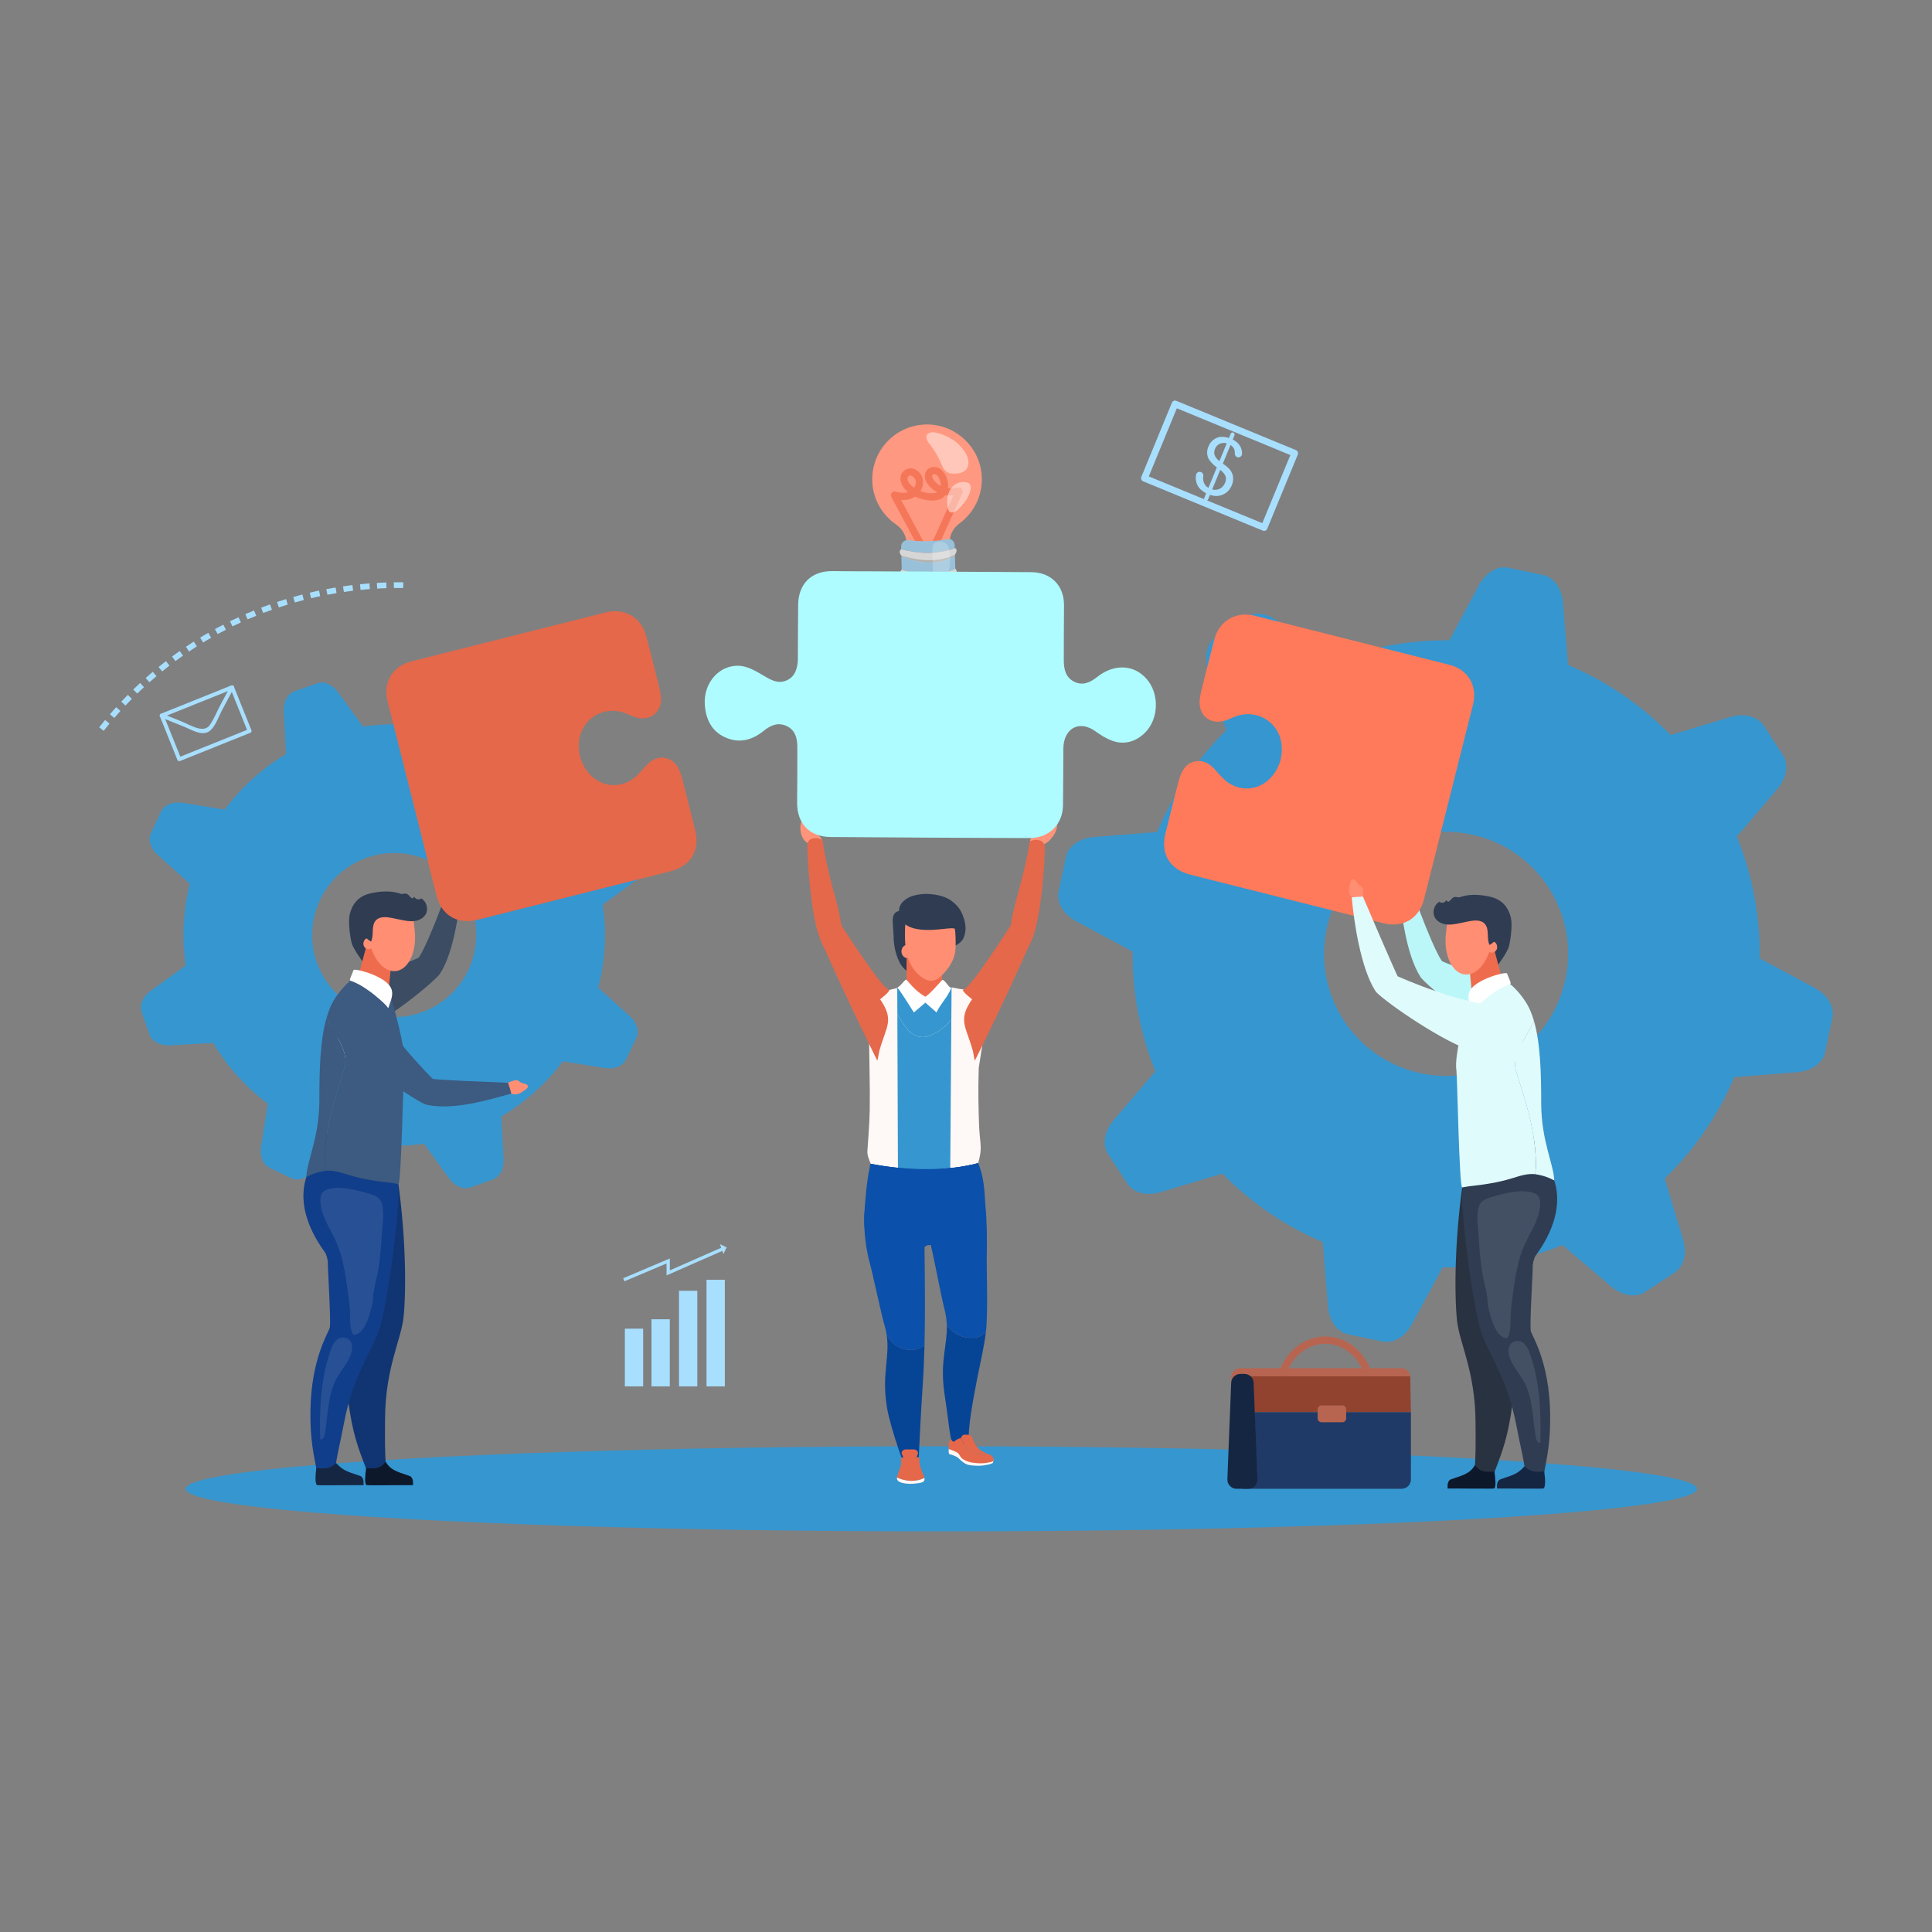 <svg id="SvgjsSvg1001" width="360" height="360" xmlns="http://www.w3.org/2000/svg" version="1.1" xmlns:xlink="http://www.w3.org/1999/xlink" xmlns:svgjs="http://svgjs.com/svgjs"><rect width="100%" height="100%" fill="#808080" stroke="none"/><defs id="SvgjsDefs1002"></defs><g id="SvgjsG1008"><svg xmlns="http://www.w3.org/2000/svg" xmlns:xlink="http://www.w3.org/1999/xlink" width="360" height="360" enable-background="new 0 0 5922 5000" viewBox="0 0 5922 5000"><defs><path id="a" d="M3034.84,2587.256c-21.576-9.304-73.252-13.879-93.261-17.048c-0.038,0.051-0.074,0.111-0.112,0.162
					c-8.283-1.855-16.634-3.537-24.658-4.84l-21.41,70.55c-18.063,59.521-101.911,60.689-121.626,1.695l-23.485-70.275
					l-34.243,8.267l-52.609,12.701c-0.255-0.104-0.512-0.181-0.768-0.271c0.768,0.271,0.672,129.597,2.635,230.32
					c0.961,47.141,1.096,88.158,0.623,122.775c-0.506,37.096-5.538,103.537-7.161,125.625c-0.926,12.602,5.217,27.61,10.462,39.516
					c107.942,20.74,223.19,26.182,328.987-2.127c2.465-7.924,4.811-17.303,6.561-28.741c4.103-26.824-2.272-44.76-3.735-89.2
					c-1.413-42.929-3.407-99.789-1.002-173.718C3000.036,2812.647,3020.059,2684.646,3034.84,2587.256z" fill="#fef8f6" class="color000 svgShape"></path></defs><ellipse cx="2885.247" cy="4102.649" fill="#3696cf" rx="2316.585" ry="130.485" class="color36a6cf svgShape"></ellipse><path fill="#ff9880" d="M2673.659,1012.241c-2.344-94.968,74.605-173.467,170.497-172.092
						c87.04,1.248,159.549,70.308,165.039,157.184c3.791,59.983-24.129,114.054-68.883,146.63
						c-19.22,13.989-30.365,36.5-29.778,60.265l0.226,9.136c0.528,21.417-16.562,39.371-37.978,39.899l-53.534,1.321
						c-21.416,0.529-39.371-16.561-39.899-37.978l-0.282-11.421c-0.582-23.602-12.847-45.139-32.324-58.481
						C2703.76,1117.257,2675.043,1068.309,2673.659,1012.241z" class="colorffd880 svgShape"></path><path fill="#f57759" d="M2732.101,1062.524c34.41,64.088,68.821,128.176,103.232,192.263
						c1.82,3.391,6.004,5.361,9.734,5.27c1.082-0.027,2.163-0.054,3.244-0.08c3.674-0.091,7.887-2.257,9.464-5.743
						c30.788-68.08,61.576-136.16,92.364-204.241c4.578-10.122-6.201-18.851-13.981-16.078c-1.562-0.341-3.272-0.37-5.129,0.063
						c-8.219,1.921-16.606,2.356-24.804,1.313c2.258-20.39-7.352-48.095-24.153-59.331c-15.388-10.29-37.929-7.054-45.127,11.411
						c-8.945,22.944,11.137,44.559,28.872,56.201c2.347,1.542,4.76,2.934,7.211,4.221c-8.279,3.71-19.525,3.473-28.073,2.41
						c-7.922-0.983-15.843-2.915-23.401-5.747c13.899-22.425,9.633-52.758-14.779-65.817c-19.302-10.325-43.146,0.032-46.393,22.324
						c-2.637,18.106,8.984,35.023,22.51,46.541c-10.26,3.168-21.928,2.428-32.416-0.15c-0.98-0.242-1.906-0.332-2.798-0.34
						C2739.578,1041.438,2726.262,1051.65,2732.101,1062.524z M2801.664,1034.042c-9.864-7.156-24.418-21.226-18.555-32.8
						c6.118-12.073,20.781,1.669,23.28,9.411C2808.986,1018.7,2806.42,1027.288,2801.664,1034.042z M2884.197,1028.499
						c-0.6-0.301-1.218-0.552-1.81-0.873c-7.319-3.96-15.034-9.684-19.947-16.565c-3.95-5.533-9.744-18.642,1.321-18.728
						C2876.868,992.232,2883.666,1015.801,2884.197,1028.499z M2762.117,1071.497c15.214,0.891,30.528-2.087,42.936-10.188
						c29.52,13.423,74.552,20.055,93.189-4.898c7.92,1.43,16.026,1.814,24.125,1.185c-25.559,56.517-51.118,113.034-76.677,169.552
						C2817.833,1175.263,2789.975,1123.38,2762.117,1071.497z" class="colorf5c859 svgShape"></path><path fill="#d6d6d6" d="M2762.932,1242.334c-11.308-13.741-0.499-20.217-0.499-20.217
							c53.511,15.456,111.119,16.438,164.163-3.208c0,0,12.218,2.357,0.512,20.759
							C2896.188,1288.271,2798.995,1286.162,2762.932,1242.334z" class="colord6d6d6 svgShape"></path><path fill="#b2b2b2" d="M2762.976,1244.119l-0.044-1.785c54.413,16.147,111.923,21.579,164.176-2.666l0.056,2.264
							C2880.032,1274.265,2813.688,1267.123,2762.976,1244.119z" class="colorb2b2b2 svgShape"></path><path fill="#98c1d9" d="M2927.163,1241.932l0.979,39.651c0.004,0.167-0.003,0.332,0,0.498
							c-50.085,25.141-110.406,21.949-164.164,2.631l-1.002-40.593C2813.688,1267.123,2880.032,1274.265,2927.163,1241.932z" class="colorc4c4c4 svgShape"></path><path fill="#d6d6d6" d="M2767.762,1307.136c-14.645-12.561-3.784-22.424-3.784-22.424
							c53.758,19.318,114.079,22.51,164.164-2.631c4.398,2.925,8.776,15.856-4.646,27.05
							C2876.128,1331.932,2814.982,1329.654,2767.762,1307.136z" class="colord6d6d6 svgShape"></path><path fill="#b2b2b2" d="M2767.833,1307.324c-0.021-0.064-0.05-0.125-0.071-0.188
							c47.221,22.519,108.366,24.796,155.734,1.995c-0.951,2.539-2.081,4.987-3.297,7.386
							C2873.021,1342.953,2809.512,1339.467,2767.833,1307.324z" class="colorb2b2b2 svgShape"></path><path fill="#98c1d9" d="M2920.199 1316.517c-11.819 23.335-35.695 39.622-63.679 40.313l-17.274.427c-32.974.813-61.396-20.237-71.413-49.932C2809.512 1339.467 2873.021 1342.953 2920.199 1316.517zM2762.433 1222.117l-.181-7.32c-.271-10.975 8.405-20.09 19.38-20.36 0 0 61.429 9.632 124.401-3.07 10.76-2.171 20.09 8.405 20.36 19.38l.202 8.163C2873.552 1238.555 2815.943 1237.573 2762.433 1222.117z" class="colorc4c4c4 svgShape"></path><path fill="#ffffff" d="M2911.321,1272.465c-1.721,18.229-7.137,36.339-17.433,51.479
							c-5.775,8.491-14.799,16.633-24.953,15.101c-1.839-0.277-3.676-0.901-5.077-2.124c-2.944-2.57-3.243-6.963-3.327-10.87
							c-0.77-35.89-2.28-71.852-2.312-107.748c-0.021-25.332,41.325-25.325,48.832-3.128
							C2912.91,1232.496,2913.021,1254.457,2911.321,1272.465z" opacity=".2" class="colorfff svgShape"></path><path fill="#ffffff" d="M2918.862 886.035c16.905 9.914 33.233 27.773 42.621 44.977 8.036 14.727 10.744 34.552-.195 47.272-9.189 10.687-24.825 12.884-38.913 12.436-5.418-.172-10.945-.654-15.912-2.828-12.582-5.505-18.179-19.853-23.651-32.449-8.146-18.75-18.653-36.474-31.194-52.618-3.992-5.141-8.263-10.246-10.522-16.35-6.381-17.237 8.42-24.933 24.821-21.81C2888.325 868.931 2901.759 876.005 2918.862 886.035zM2940.684 1096.853c-5.765 5.854-12.323 11.76-20.459 12.914-2.682.381-5.531.188-7.911-1.108-4.461-2.43-6.136-7.916-7.1-12.904-3.794-19.652-2.495-41.231 8.596-57.894 6.901-10.369 18.155-18.132 30.402-20.577 8.456-1.688 24.286-1.555 29.227 7.076 6.072 10.607-2.021 29.25-7.005 38.848C2959.898 1075.794 2950.586 1086.795 2940.684 1096.853z" opacity=".46" class="colorfff svgShape"></path><path fill="#3696cf" d="M3396.735 3076.818c-18.966-28.773-12.03-70.223 17.106-104.51l127.692-149.685c-48.169-118.692-70.946-243.37-69.896-366.923l-172.658-92.686c-39.777-21.435-61.146-57.447-54.107-90.981l22.088-105.521c7.018-33.894 41.236-58.219 86.214-61.75l193.691-15.475c48.347-115.159 119.547-221.214 211.638-311.75l-55.642-184.86c-13.156-43.334-2.929-83.896 25.844-102.861l90.161-58.921c28.963-18.796 70.412-11.86 104.699 17.275l146.457 124.822c120.422-49.352 247.043-72.781 372.6-71.308l90.236-168.375c21.435-39.777 57.447-61.146 90.982-54.108l105.521 22.088c33.703 6.849 58.217 41.237 61.75 86.215l15.242 189.745c116.088 48.831 223.282 121.046 314.451 214.719l182.391-54.776c43.334-13.156 83.896-2.929 102.861 25.844l58.921 90.16c18.796 28.963 11.86 70.412-17.276 104.7l-123.808 145.316c48.823 120.634 71.915 247.634 69.915 373.402l168.754 90.573c39.777 21.435 61.146 57.447 54.107 90.982l-22.088 105.521c-6.848 33.703-41.236 58.218-86.214 61.75l-192.256 15.39c-48.916 114.652-120.665 220.561-213.326 310.59l55.895 186.105c13.156 43.334 2.929 83.896-26.034 102.691l-90.16 58.922c-28.773 18.965-70.223 12.029-104.51-17.107l-148.545-126.679c-119.072 47.831-243.961 70.08-367.893 68.691l-92.854 172.849c-21.435 39.776-57.448 61.146-90.982 54.107l-105.521-22.088c-33.894-7.018-58.218-41.237-61.75-86.214l-15.812-196.372c-113.533-48.262-218.471-118.808-307.698-210.074l-188.575 56.758c-43.334 13.157-83.896 2.93-102.692-26.033L3396.735 3076.818zM4745.743 2258.016c-113.264-172.849-344.904-221.399-517.942-108.305-172.869 112.904-221.398 344.904-108.304 517.942 113.073 172.679 344.904 221.397 517.942 108.304C4810.118 2662.884 4858.838 2431.053 4745.743 2258.016zM434.262 2641.576c-7.818-21.802 3.292-47.77 27.764-65.536l107.155-77.48c-12.613-85.161-7.693-170.199 12.608-250.721l-98.042-87.94c-22.574-20.313-30.813-47.225-20.892-68.008l31.178-65.405c9.964-21.021 36.174-31.474 66.107-26.64l128.949 20.646c49.856-67.53 113.192-125.487 187.707-169.992l-6.988-129.56c-1.712-30.389 11.407-55.254 33.209-63.072l68.234-24.164c21.899-7.677 47.867 3.433 65.633 27.904l75.828 104.769c86.479-13.11 172.891-8.31 254.653 12.587l85.661-95.634c20.313-22.574 47.225-30.812 68.008-20.892l65.405 31.179c20.923 9.822 31.473 36.173 26.639 66.106l-20.169 126.336c68.06 50.32 126.599 114.499 171.267 190.148l127.81-6.815c30.388-1.713 55.254 11.406 63.071 33.208l24.165 68.234c7.677 21.899-3.434 47.867-27.904 65.634l-103.926 75.244c12.732 86.533 7.65 173.139-13.624 254.955l95.827 85.942c22.574 20.313 30.813 47.225 20.892 68.008l-31.178 65.405c-9.823 20.923-36.173 31.473-66.107 26.639l-127.998-20.472c-50.148 67.108-113.819 124.882-188.626 168.966l6.956 130.413c1.712 30.389-11.407 55.254-33.306 62.931l-68.234 24.165c-21.802 7.817-47.77-3.293-65.536-27.764l-76.897-106.313c-85.355 12.333-170.448 7.035-251.163-13.548l-88.082 98.139c-20.313 22.574-47.225 30.813-68.007 20.892l-65.405-31.178c-21.021-9.964-31.474-36.173-26.64-66.106l20.851-130.754c-66.482-49.543-123.813-112.274-167.594-186.043l-132.163 7.128c-30.389 1.712-55.255-11.406-62.932-33.306L434.262 2641.576zM1445.245 2321.019c-46.526-130.863-190.095-199.346-321.055-152.96-130.819 46.289-199.346 190.095-152.959 321.055 46.429 130.723 190.095 199.345 321.054 152.959C1423.008 2595.644 1491.631 2451.979 1445.245 2321.019z" class="color36a6cf svgShape"></path><g fill="#fef8f6" class="color000 svgShape"><path fill="#2f3c52" d="M2952.344,2416.185c2.645-5.64,0.942-5.961,0.955-12.189c0.019-8.731-0.739-18.686-7.599-24.089
					c-4.633-3.648-10.903-4.213-16.785-4.634c-3.331-0.237-6.662-0.476-9.993-0.714c-3.63-0.26-7.796-0.32-10.268,2.352
					c-1.801,1.945-2.139,4.791-2.388,7.431c-1.212,12.819-2.224,26.612,4.285,37.724c2.517,4.296,8.082,14.136,13.11,15.759
					C2929.204,2439.611,2947.119,2427.326,2952.344,2416.185z" class="color52382f svgShape"></path><path fill="#2f3c52" d="M2808.808,2441.954l45.1-0.842c35.854-0.67,69-17.349,68.341-53.767l0,0
					c1.069-13.341-1.919-26.832-9.211-37.98c-15.158-23.175-45.083-40.363-70.764-39.883l-23.289,0.07
					c-2.428,0.007-4.865,0.093-7.271,0.432c-38.953,5.492-71.401,41.253-70.762,76.581l0,0
					C2741.611,2422.984,2772.953,2442.624,2808.808,2441.954z" class="color52382f svgShape"></path><defs><path id="b" d="M3034.84,2587.256c-21.576-9.304-73.252-13.879-93.261-17.048c-0.038,0.051-0.074,0.111-0.112,0.162
							c-8.283-1.855-16.634-3.537-24.658-4.84l-21.41,70.55c-18.063,59.521-101.911,60.689-121.626,1.695l-23.485-70.275
							l-34.243,8.267l-52.609,12.701c-0.255-0.104-0.512-0.181-0.768-0.271c0.768,0.271,0.672,129.597,2.635,230.32
							c0.961,47.141,1.096,88.158,0.623,122.775c-0.506,37.096-5.538,103.537-7.161,125.625
							c-0.926,12.602,5.217,27.61,10.462,39.516c107.942,20.74,223.19,26.182,328.987-2.127c2.465-7.924,4.811-17.303,6.561-28.741
							c4.103-26.824-2.272-44.76-3.735-89.2c-1.413-42.929-3.407-99.789-1.002-173.718
							C3000.036,2812.647,3020.059,2684.646,3034.84,2587.256z" fill="#fef8f6" class="color000 svgShape"></path></defs><use fill="#e54a6e" overflow="visible" xlink:href="#b"></use><path fill="#2f3c52" d="M2923.372 2378.925c-.427-2.667-1.021-5.525-2.989-7.343-2.944-2.716-14.858-24.836-18.67-23.683-3.837 1.16-.298 25.431-3.979 27.028-1.936.84-3.919 1.796-5.229 3.468-1.787 2.281-1.975 5.412-2.103 8.324-1.207 27.309-3.979 54.547-8.298 81.529-1.233 7.703-2.604 15.428-5.183 22.779-2.954 8.415-20.554 28.474-3.921 27.914 14.036-.472 31.419-18.999 36.765-29.309C2926.83 2456.724 2929.254 2415.732 2923.372 2378.925zM2741.226 2378.456c.419-2.668 1.006-5.528 2.971-7.351 2.938-2.724 7.545-1.971 11.359-.827 3.838 1.15 7.613 2.523 11.298 4.112 1.938.835 3.923 1.785 5.238 3.453 1.793 2.276 1.988 5.407 2.125 8.318 1.276 27.307 4.119 54.537 8.508 81.507 1.253 7.7 2.643 15.422 5.241 22.766 2.975 8.408 21.506 30.204 4.871 29.689-14.038-.435-29.356-19.572-34.729-29.867C2740.958 2457.392 2735.439 2415.278 2741.226 2378.456z" class="color52382f svgShape"></path><path fill="#ee6c4d" d="M2780.129,2627.724c-0.03,7.035,106.359-3.643,106.359-3.643l1.703-170.477
					c0,0-12.274,4.531-13.94,3.531c-2.019-1.213-4.941-0.862-7.471-0.451c-29.975,4.886-71.868-60.308-82.353-39.874
					C2774.757,2435.653,2780.219,2607.291,2780.129,2627.724z" class="colorea8a63 svgShape"></path><path fill="#ff8e73" d="M2813.103,2524.058c-18.52-17.527-29.52-42.069-34.72-67.231
					c-5.201-25.162-5.013-51.131-3.989-76.821c0.72-18.065,19.812-58.84,69.387-62.648c55.831-4.288,70.611,32.646,78.491,52.052
					c6.636,16.349,6.765,38.428,6.956,56.109c0.118,10.743,0.229,21.554-1.514,32.152c-5.034,30.604-25.689,58.791-49.086,77.996
					C2855.922,2554.305,2833.607,2543.465,2813.103,2524.058z" class="colorffa373 svgShape"></path><path fill="#ff8e73" d="M2763.151,2455.706c0.205,11.323,8.549,20.351,18.636,20.162s18.097-9.521,17.893-20.844
					c-0.205-11.325-8.548-20.352-18.635-20.163S2762.946,2444.382,2763.151,2455.706z" class="colorffa373 svgShape"></path><path fill="#2f3c52" d="M2780.526,2365.544c-13.607,5.282-25.096,15.977-31.461,29.286
					c-2.079,4.349-5.725,9.939-10.104,8.041c-0.747-10.604-1.495-21.21-2.243-31.815c-0.693-9.822-1.262-20.267,3.373-28.917
					c4.636-8.649,16.577-13.992,24.368-8.131c7.788,7.469,12.529,18.122,12.905,28.995L2780.526,2365.544z" class="color52382f svgShape"></path><path fill="#2f3c52" d="M2755.817,2334.099c-1.408-19.466,9.843-32.094,26.283-42.2
					c16.439-10.106,47.549-14.274,66.693-12.575c35.533,3.156,61.22,10.322,85.436,36.923
					c12.939,14.217,21.489,36.943,24.479,56.065c2.317,14.826,0.064,30.356-6.365,43.873c-0.493-7.737-7.421-25.191-19.534-29.3
					s-25.284-2.119-37.984-0.75C2850.444,2390.92,2760.605,2400.271,2755.817,2334.099z" class="color52382f svgShape"></path><path fill="#3696cf" d="M2847.578,2714.564c-23.491,8.39-50.338,0-65.439-20.136
					c-11.796-14.571-22.142-29.724-31.542-45.323l-0.31-81.45c6.65-1.668,13.685-3.359,20.882-4.912
					c1.829-0.395,5.656-1.263,7.504-1.619c0.079-1.338,6.165,21.88,28.21,35.192c27.257,16.46,55.734,3.912,76.222-22.706
					c1.416-1.84,3.617-7.629,4.061-12.486c8.634,0.956,18.842,2.516,29.644,4.406l-0.729,98.264
					C2899.03,2686.802,2873.973,2704.007,2847.578,2714.564z" class="color36a6cf svgShape"></path><path fill="#3696cf" d="M2782.139,2694.429c15.102,20.136,41.948,28.525,65.439,20.136
					c26.395-10.558,51.452-27.763,68.502-50.771l-3.438,464.218c-44.632,5.69-100.268,8.971-160.216,2.083l-1.829-480.989
					C2759.997,2664.705,2770.343,2679.857,2782.139,2694.429z" class="color36a6cf svgShape"></path><path fill="#ff947b" d="M3180.496,2091.395c20.003-11.707,46.635-49.718,54.643-38.277
					c13.58,19.399-2.945,47.559-19.884,63.533s-43.823,20.782-53.244,10.474S3157.001,2105.146,3180.496,2091.395z" class="colorffa67b svgShape"></path><path fill="#e5684a" d="M3133.201,2228.959c8.512-35.969,17.271-67.003,22.684-108.967
					c0.785-6.092,39.895-14.746,46.516,10.723c2.404,9.248-10.75,314.167-66.441,318.813
					C3059.574,2455.898,3115.104,2305.432,3133.201,2228.959z" class="colore54a6e svgShape"></path><path fill="#0b50aa" d="M2669.226,3106.434c4.185,9.495,7.798,17.018,6.797,19.759
					c-11.639,31.882,18.246,40.902,38.063,53.742c24.612,6.652-15.715,7.081,26.959,8.665l-0.102,0.385
					c2.318,0.016,4.613,0.029,6.893,0.041c7.464,0.04,14.725,0.06,21.8,0.061c0.065,0,0.129,0,0.194,0l0,0
					c22.963,0.002,43.838-0.196,62.858-0.541c0.707-0.012,1.432-0.023,2.134-0.037c35.301-0.664,64.019-1.842,87.253-3.217
					c52.088-3.082,35.817,5.272,44.914,3.795c16.886-2.408,23.229-9.481,18.178-39.184c-2.078-12.219,5.981-22.884,13.046-45.596
					C2892.416,3132.615,2777.168,3127.174,2669.226,3106.434z" class="color0b69aa svgShape"></path><path fill="#e5684a" d="M2988.28,2789.813c0,0,87.298-173.625,173.626-369.561l-63.049-45.811
					c0,0-122.892,192.752-145.031,197.467c-11.386,2.425,27.861,31.136,25.725,30.215c-44.229,64.238-18.83,81.917,2.156,156.879
					C2981.783,2756.691,2987.322,2790.908,2988.28,2789.813z" class="colore54a6e svgShape"></path><path fill="#ff947b" d="M2496.883,2091.395c-20.003-11.707-28.319-48.219-37.74-37.911
						c-9.421,10.309-8.44,47.405,8.497,63.38c16.938,15.976,38.308,20.569,47.729,10.261
						C2524.79,2116.815,2520.378,2105.146,2496.883,2091.395z" class="colorffa67b svgShape"></path><path fill="#e5684a" d="M2544.178,2228.959c-9.921-41.925-18.073-78.262-22.683-114.002
						c-0.786-6.091-39.896-16.03-46.517,9.438c-2.404,9.248,10.751,320.486,66.441,325.132
						C2617.806,2455.898,2562.274,2305.432,2544.178,2228.959z" class="colore54a6e svgShape"></path><path fill="#e5684a" d="M2689.099,2789.813c0,0-87.298-173.625-173.625-369.561l63.048-45.811
						c0,0,122.892,192.752,145.032,197.467c11.385,2.425-27.862,31.136-25.726,30.215c44.229,64.238,18.831,81.917-2.156,156.879
						C2695.597,2756.691,2690.058,2790.908,2689.099,2789.813z" class="colore54a6e svgShape"></path><path fill="#064496" d="M2988.526,3639.114c13.015-1.531,24.276-7.613,33.321-16.475
					c-5.199,43.981-17.586,96.841-25.916,138.73c-14.485,72.847-30.527,162.552-26.003,198.129c0,0-1.021,1.192-5.118,2.938
					c-3.6,1.532-7.522,2.462-11.636,2.567c-0.116,0.004-0.226,0.006-0.335,0.009c-8.003,0.129-16.201,0.183-23.056-1.683
					c-0.415-0.111-8.743,2.918-9.148,2.788c-8.27-10.096-15.438-90.44-21.184-124.602c-1.875-11.148-3.719-25.848-4.868-34.138
					l-0.317-2.338c-12.961-93.507,9.445-142.223,8.001-202.236C2923.592,3627.19,2951.086,3643.571,2988.526,3639.114z" class="color066396 svgShape"></path><path fill="#0b50aa" d="M3024.99,3358.25c0.868-36.041-2.528-75.305-6.6-111.135
					c-7.535-66.313,2.104-90.778-29.646-124.677c-4.544-4.853-9.08-8.993-13.841-12.472c-33.438,7.332-67.674,11.514-102.206,13.089
					c-44.266,55.325-32.407,181.465-18.879,234.999c6.643,26.292,33.817,166.645,40.41,190.746
					c5.386,19.688,7.637,37.284,8.039,54.004c21.324,24.386,48.818,40.767,86.259,36.31c13.016-1.531,24.276-7.613,33.321-16.475
					c0.952-8.058,1.664-15.82,2.064-23.16C3028.298,3519.139,3023.061,3438.672,3024.99,3358.25z" class="color0b69aa svgShape"></path><path fill="#064496" d="M2833.758,3662.73c-1.056,41.342-2.798,82.664-5.583,123.952
					c-4.978,73.788-10.769,190.009-12.201,223.259c0,0-2.833,2.587-6.868,4.434c-3.547,1.623-7.437,2.652-11.546,2.862
					c-0.115,0.006-0.224,0.012-0.334,0.017c-7.995,0.33-16.188,0.592-23.103-1.098c-0.418-0.102-0.88-0.14-1.29-0.258
					c-8.606-9.885-2.771,6.67-7.617-5.118c-13.348-32.463-32.353-95.896-40.675-129.589c-2.228-9.023-3.993-17.604-5.421-25.861
					c0.3,0.225,0.546,0.48,0.845,0.706c-0.299-0.226-0.545-0.481-0.845-0.706c-17.833-103.025,9.143-154.108-1.229-224.084
					c4.696,7.445,9.836,14.582,15.586,21.292C2757.236,3678.936,2805.898,3685.587,2833.758,3662.73z" class="color066396 svgShape"></path><path fill="#0b50aa" d="M2666.417,3411.826c-20.235-70.166-45.131-271.451,68.176-268.189
					c24.259,0.697,47.412,11.11,63.228,27.023c32.884,33.081,34.957,80.68,35.388,124.29c0.354,36.05,0.71,72.099,1.063,108.147
					c0.852,86.537,1.692,173.127-0.514,259.633c-27.859,22.856-76.521,16.205-100.28-10.192c-5.75-6.71-10.89-13.847-15.586-21.292
					c-1.617-10.91-4.134-22.275-7.879-34.373C2702.607,3572.947,2673.948,3437.94,2666.417,3411.826z" class="color0b69aa svgShape"></path><path fill="#0b50aa" d="M2998.213,3104.307c-102.656,26.494-224.256,21.658-328.987,2.127
					c-4.242,1.994-1.57,7.232-4.223,16.711c-7.509,26.84-19.01,145.562-15.249,172.982c12.132,88.444,39.836,98.994,118.824,119.992
					c17.077,4.539,59.764-61.441,77.599-60.578c38.696,1.869,34.942-51.412,71.158-63.34s95.882,152.507,103.103,119.599
					c6.57-29.946,4.036-149.679,0.571-171.312C3018.063,3222.094,3020.845,3156.426,2998.213,3104.307z" class="color0b69aa svgShape"></path><path fill="#e5684a" d="M2749.236,4068.04c0.068-0.927,0.198-1.85,0.371-2.758c0.286-1.491,1.026-2.933,1.479-4.408
						c1.804-5.875,11.09-31.054,10.646-32.559c-0.004-0.013,0.698-2.879,0.695-2.892c-0.463-3.48-0.482-10.876-0.574-15.661
						c-0.042-2.149,2.346-3.787,4.94-3.343c6.938,1.19,15.582,1.957,22.491,2.317c0.121,0.005,0.24,0.012,0.367,0.018
						c4.52,0.207,8.917-0.19,13.022-1.04c4.668-0.966,11.564-3.54,14.639-1.533c1.025,0.669,0.675,2.887,0.706,3.957
						c0.115,4.018,0.811,14.273,0.854,15.779c0.025,0.857,2.732,13.279,7.284,23.977c2.709,6.363,6.875,13.342,7.536,19.525
						C2805.83,4082.707,2775.774,4080.036,2749.236,4068.04z" class="colore54a6e svgShape"></path><path d="M2833.695,4069.42c0.016,0.146,0.054,0.297,0.065,0.441c0.164,2.066,0.155,4.139-0.315,6.224
						c-0.28,1.234-1.837,3.46-3.188,4.427c-1.504,1.076-4.822,4.655-30.766,6.489c-7.795,0.552-15.728,0.415-23.442-0.644
						c-8.949-1.23-18.196-3.464-23.035-7.914c-1.006-0.927-1.742-1.91-2.318-2.923c-1.35-2.375-1.648-4.941-1.46-7.48
						C2775.774,4080.036,2805.83,4082.707,2833.695,4069.42z" fill="#fef8f6" class="color000 svgShape"></path><path fill="#e5684a" d="M2801.373,4014.54h-25.333c-6.966,0-3.834,5.833-3.834-0.591l-8.833-20.433
						c0-6.424,5.701-11.68,12.667-11.68h25.333c6.966,0,12.667,5.256,12.667,11.68l-6.832,20.589
						C2807.208,4020.53,2808.339,4014.54,2801.373,4014.54z" class="colore54a6e svgShape"></path><g fill="#fef8f6" class="color000 svgShape"><path d="M2910.004,3976.208c-0.79,1.757-1.75,3.833-2.125,6.286c-0.314,2.057,0.225,8.159,0.566,11.621
						c0.087,0.883,0.716,1.657,1.604,1.994c4.806,1.818,8.238,2.201,12.354,3.945c9.631,4.084,9.51,4.123,11.794,5.621
						c5.015,3.289,6.249,5.582,12.134,10.637c1.289,1.107,7.31,6.279,13.289,9.499c8.121,4.371,16.563,5.036,29.349,5.745
						c6.841,0.378,17.518,0.903,31.319-1.549c13.592-2.415,15.696-3.139,23.188-6.775c1.001-2.231,1.882-8.344,0.463-10.973
						c-3.488-6.463-9.604-5.45-21.354-5.325c-25.683,0.276-45.297-6.179-77.877-16.9
						C2936.361,3987.287,2924.246,3982.902,2910.004,3976.208z" fill="#fef8f6" class="color000 svgShape"></path><path fill="#e5684a" d="M2983.998,3994.626c2.197,0.21,4.426,0.395,6.688,0.553c12.806,0.892,24.889,0.755,36.187-0.019
						c-0.065-0.03-0.122-0.055-0.188-0.084c-9.074-4.06-13.613-6.09-16.845-8.086c-9.619-5.94-15.08-13.205-17.215-16.103
						c-6.998-9.493-10.918-19.771-10.918-19.771c-2.286-5.994-2.904-9.862-7.038-12.368c-3.048-1.847-6.412-1.988-11.142-2.187
						c-5.258-0.221-8.851-0.371-12.25,1.754c-3.868,2.418-5.188,6.324-5.669,8.286c0.654,1.886,1.363,3.791,2.198,5.727
						C2956.572,3972.661,2971.879,3986.252,2983.998,3994.626z" class="colore54a6e svgShape"></path><path fill="#e5684a" d="M3044.913,4008.834c-1.264-4.652-4.407-7.381-5.558-8.291c-3.001-1.247-7.326-3.08-12.483-5.383
						c-11.298,0.773-23.381,0.91-36.187,0.019c-2.262-0.158-4.49-0.343-6.688-0.553c-12.119-8.374-27.426-21.965-36.191-42.297
						c-0.835-1.936-1.544-3.841-2.198-5.727c-0.015,0.059-0.049,0.153-0.061,0.209c0,0-6.442,1.638-11.536,4.19
						c-6.749,3.384-5.801,5.703-9.954,6.674c-6.39,1.493-6.318-8.114-9.732-6.052c-1.35,0.815-6.133,6.952-6.471,15.595
						c-0.221,5.663-0.116,10.346,0.024,13.598c3.327,0.962,8.063,2.469,13.585,4.715c7.288,2.968,10.936,4.451,14.3,7.152
						c6.476,5.195,5.158,8.771,11.215,14.986c4.75,4.876,9.81,7.039,15.881,9.635c10.506,4.491,19.326,5.386,28.232,6.287
						c14.482,1.467,26.181,0.321,33-0.66c8.215-1.182,15.07-2.945,20.229-4.532
						C3044.857,4017.081,3046.149,4013.384,3044.913,4008.834z" class="colore54a6e svgShape"></path></g><path fill="#e5684a" d="M2808.573,4021.932c0.753,3.529,1.506,7.059,2.259,10.587c0.529,2.479,1.061,4.985,1.008,7.52
					c-0.054,2.534-0.747,5.138-2.409,7.052c-2.523,2.905-6.694,3.677-10.538,3.861c-5.214,0.25-10.432-0.247-15.62-0.811
					c-2.643-0.287-5.318-0.6-7.791-1.572c-2.474-0.974-4.761-2.696-5.852-5.12c-0.692-1.538-0.865-3.26-0.873-4.947
					c-0.017-3.926,0.809-7.799,1.413-11.678c0.438-2.814,0.763-5.647,0.971-8.487c0.139-1.898,0.226-3.815-0.074-5.694
					c-0.373-2.337-1.333-4.543-1.791-6.864c-0.065-0.33-0.115-0.695,0.057-0.986c0.239-0.403,0.785-0.476,1.254-0.494
					c8.643-0.334,17.128,2.828,25.771,2.56c2.025-0.063,4.07-0.313,6.063,0.048c1.596,0.289,3.834,0.617,5.313,1.223
					c1.52,0.621,0.246,2.351,0.024,3.603C2807.159,4015.119,2807.865,4018.615,2808.573,4021.932z" class="colore54a6e svgShape"></path><path fill="#ffffff" d="M2777.994,2541.586c-8.673,3.454-13.009,16.193-27.616,24.829
					c6.524,5.008,40.724,60.098,50.897,75.994c12.272-9.949,22.953-20.13,35.225-30.081c11.222,9.287,22.939,20.795,34.16,30.081
					c13.923-29.792,33.147-44.715,45.42-75.563c-9.116-0.995-18.425-23.474-27.541-24.469
					c-15.431,15.922-32.943,38.142-51.734,51.814C2804.896,2577.608,2780.734,2543.313,2777.994,2541.586z" class="colorfff svgShape"></path><g fill="#fef8f6" class="color000 svgShape"><path fill="#aefcff" d="M3510.046,1784.525c42.256-42.586,44.227-119.447,4.224-164.785
						c-38.971-44.169-99.176-46.801-151.272-5.661c-20.947,16.542-42.974,27.197-68.915,15.225
						c-27.146-12.528-33.127-38.155-33.285-64.923c-0.338-57.011,0.557-114.027,0.655-171.043
						c0.103-59.561-40.187-100.034-99.885-100.508c-54.665-0.433-475.686-2.735-502.978-2.605
						c-35.92,0.169-71.845-0.374-107.768-0.641c-63.6-0.471-103.599,38.946-104.274,103.296
						c-0.55,52.32-0.611,104.646-0.896,156.969c-0.03,5.467,0.275,10.97-0.235,16.395c-2.374,25.235-9.538,48.135-35.406,58.79
						c-25.392,10.459-45.95-1.183-67.702-14.056c-22.228-13.155-46.593-27.975-71.272-30.684
						c-63.843-7.007-115.582,50.819-110.656,118.955c3.179,43.964,20.279,80.827,62.518,99.913
						c42.995,19.428,82.505,8.659,117.911-19.887c21.517-17.349,44.584-27.358,71.192-14.478
						c25.908,12.543,31.854,37.323,32.004,63.266c0.33,57.006-0.291,114.018-0.665,171.026
						c-0.425,64.578,38.151,104.777,102.177,105.548c53.881,0.648,571.259,3.546,611.863,3.169
						c58.657-0.543,100.226-41.97,100.975-100.601c0.707-55.447,0.666-110.903,1.032-166.355c0.046-7.011-0.031-14.104,0.965-21.012
						c7.69-53.325,52.403-71.238,96.374-39.867c16.907,12.063,35.219,23.687,54.659,30.346
						C3447.531,1822.699,3482.992,1811.788,3510.046,1784.525z" class="coloraee8ff svgShape"></path></g></g><g fill="#fef8f6" class="color000 svgShape"><path fill="#ee6c4d" d="M1382.072,2219.163c0.163-2.129,0.349-4.342,1.294-6.241c0.963-1.934,3.389-4.779,5.974-6.118
						c11.707-6.065,12.097-15.461,18.707-18.845c2.366-1.211,3.655-1.39,6.17-1.319c4.439,0.122,10.35,23.636,10.521,32.208
						c0.124,6.238-0.854,11.703-3.633,17.278c-3.864,7.753-11.225,12.21-18.141,16.198c-4.679,2.698-9.736,5.477-14.723,4.673
						c-2.316-0.374-5.63-11.587-6.132-13.803C1380.422,2235.745,1381.482,2226.879,1382.072,2219.163z" class="colorea8a63 svgShape"></path><path fill="#3b4c63" d="M1282.726,2475.056c0,0,21.825-20.854,99.127-235.109c34.239,2.725,0.174-1.368,34.239,2.725
						c-6.983,76.749-22.282,211.058-67.297,280.819c-11.583,17.95-127.791,117.909-224.593,166.769
						c-1.354-51.003-2.701-101.686-4.123-155.209C1202.478,2510.195,1282.726,2475.056,1282.726,2475.056z" class="color3b5863 svgShape"></path><path fill="#e5684a" d="M1188.035,1688.539c-14.445-58.143,14.807-107.427,72.675-122.191
						c20.031-5.114,575.604-145.236,597.303-150.519c57.17-13.941,107.825,16.13,123.044,72.979
						c10.488,39.344,20.201,78.947,30.02,118.459c5.116,20.577,11.222,40.971,14.147,61.84
						c7.469,53.561-34.197,85.658-84.379,65.947c-9.47-3.697-18.652-8.307-28.319-11.501
						c-68.276-22.465-134.522,23.002-138.268,94.717c-1.725,32.715,7.514,61.958,27.93,87.546
						c33.711,42.165,89.354,52.479,134.631,22.901c15.273-9.992,27.588-25.06,40.011-38.927
						c16.584-18.407,35.017-32.04,61.118-27.55c25.143,4.278,38.819,21.859,47.104,44.485c2.43,6.569,4.647,13.321,6.362,20.135
						c13.325,52.408,26.711,104.802,39.549,157.332c15.259,62.402-14.117,109.907-76.975,125.669l-589.927,148.467
						c-62.675,15.458-111.001-13.584-126.457-75.482C1334.511,2270.298,1192.569,1706.805,1188.035,1688.539z" class="colore54a6e svgShape"></path><path fill="#113572" d="M1213.77,3117.783c-1.797-15.208-7.475,25.205-9.507,17.244
					c-15.104-59.148-17.215-64.25-24.042-84.178c-34.87-0.29-147.96-40.233-175.613-38.938
					c-6.576,8.895-16.281,23.107-25.877,42.153c-10.078,19.995-54.443,98.046-30.831,190.099
					c3.065,11.947,5.345,16.387,9.392,25.462c0.737,0.972,1.405,1.747,2.127,2.672c11.211,29.898,25.887,50.2,32.143,59.218
					c5.649,8.141,37.462,45.9,42.618,54.565c3.84,6.452,6.961,13.447,9.5,20.817c5.944,32.257,42.363,178.974,41.99,199.438
					c-1.702,17.481-39.021,103.157-13.633,259.13c14.778,90.791,34.207,132.125,53.009,182.723
					c3.742,10.068,2.146,8.456,10.871,8.039l19.396-1.11c13.195-0.629,30.411,3.215,28.594-13.568
					c-4.721-43.562-4.063-93.558-3.635-154.563c1.094-156.923,49.898-241.543,56.95-312.481
					C1245.618,3490.028,1244.702,3311.049,1213.77,3117.783z" class="color722811 svgShape"></path><path fill="#0d182b" d="M1181.971,4019.256c3.341,6.359,9.98,14.89,17.822,20.601
					c16.58,12.077,40.036,17.112,56.515,23.604c5.773,2.274,9.825,10.597,9.667,19.948c-0.047,2.837-0.149,5.985-0.135,7.948
					c-47.351-0.446-140.839,1.344-142.913-0.377c-5.55-4.601-4.135-26.677-0.566-51.876c6.024,1.134,23.728,1.391,32.452-0.4
					C1169.776,4035.631,1180.86,4022.445,1181.971,4019.256z" class="color2b150d svgShape"></path><path fill="#113e8a" d="M999.077,3382.781c2.647,7.024,4.484,14.467,5.674,22.168
					c0.137,32.801,10.062,183.645,6.068,203.719c-4.764,16.906-56.645,94.63-59.237,252.637
					c-1.503,91.982,10.324,136.098,19.863,189.218c1.914,10.572,0.624,8.703,9.298,9.831l19.288,2.34
					c13.093,1.717,24.908,10.721,26.088-6.114c3.041-43.711,16.993-94.983,28.193-154.952
					c28.826-154.265,91.815-228.912,111.291-297.491c17.575-61.833,44.478-232.007,54.672-372.843
					c2.419-33.417,0.473-67.062-7.165-99.684c-10.736-45.861-19.674-35.977-67.016-69.773
					c-43.149-30.805-191.013,34.563-207.141,85.066C901.178,3265.197,995.546,3373.342,999.077,3382.781z" class="color8a3811 svgShape"></path><path fill="#152643" d="M1030.064,4023.313c3.851,4.548,10.402,10.833,18.244,16.544
					c16.581,12.077,40.037,17.112,56.515,23.604c5.773,2.274,9.826,10.597,9.668,19.948c-0.048,2.837-0.149,5.985-0.135,7.948
					c-47.352-0.446-140.839,1.344-142.914-0.377c-5.55-4.601-5.365-26.853-1.797-52.052c6.024,1.134,24.958,1.566,33.684-0.225
					C1018.292,4035.631,1030.521,4023.861,1030.064,4023.313z" class="color432315 svgShape"></path><defs><filter id="c" width="192.24" height="450.629" x="982.124" y="3179.961" filterUnits="userSpaceOnUse"><feFlood flood-color="#fff" flood-opacity="1" result="back"></feFlood><feBlend in="SourceGraphic" in2="back"></feBlend></filter></defs><mask id="e" width="192.24" height="450.629" x="982.124" y="3179.961" maskUnits="userSpaceOnUse"><g filter="url(#c)" fill="#fef8f6" class="color000 svgShape"><defs><filter id="d" width="192.24" height="450.629" x="982.124" y="3179.961" filterUnits="userSpaceOnUse"><feFlood flood-color="#fff" flood-opacity="1" result="back"></feFlood><feBlend in="SourceGraphic" in2="back"></feBlend></filter></defs><linearGradient id="f" x1="6952.1" x2="6952.1" y1="3179.961" y2="3630.59" gradientTransform="matrix(-1 0 0 1 8030.344 0)" gradientUnits="userSpaceOnUse"><stop offset="0" stop-color="#ffffff" class="stopColorfff svgShape"></stop><stop offset="1" stop-color="#000000" class="stopColor000000 svgShape"></stop></linearGradient><path fill="url(#f)" d="M1142.601,3528.742c-5.125,23.903-10.983,47.901-21.83,69.81
							c-6.477,13.079-15.605,26.047-29.312,31.063c-2.333,0.854-4.973,1.445-7.257,0.469c-2.695-1.153-4.084-4.107-5.074-6.866
							c-7.118-19.831-5.774-41.517-6.479-62.575c-0.745-22.286-3.881-44.416-7.012-66.495
							c-7.246-51.086-14.709-102.946-35.763-150.052c-19.056-42.637-49.597-83.384-47.663-130.045
							c0.251-6.057,1.142-12.308,4.383-17.43c5.117-8.088,14.964-11.733,24.316-13.768c11.632-2.531,23.622-3.41,35.499-2.603
							c29.289,1.992,61.092,10.271,89.166,18.872c17.388,5.326,30.72,12.336,35.49,30.959c6.946,27.119,0.999,61.761-0.513,89.418
							c-1.837,33.611-4.93,67.152-9.27,100.533C1156.757,3454.84,1142.601,3494.03,1142.601,3528.742z" mask="url(#e)"></path></g></mask><linearGradient id="g" x1="6952.1" x2="6952.1" y1="3179.961" y2="3630.59" gradientTransform="matrix(-1 0 0 1 8030.344 0)" gradientUnits="userSpaceOnUse"><stop offset="0" stop-color="#ffffff" class="stopColorfff svgShape"></stop><stop offset="1" stop-color="#ffffff" class="stopColorfff svgShape"></stop></linearGradient><path fill="url(#g)" d="M1142.601,3528.742c-5.125,23.903-10.983,47.901-21.83,69.81
					c-6.477,13.079-15.605,26.047-29.312,31.063c-2.333,0.854-4.973,1.445-7.257,0.469c-2.695-1.153-4.084-4.107-5.074-6.866
					c-7.118-19.831-5.774-41.517-6.479-62.575c-0.745-22.286-3.881-44.416-7.012-66.495
					c-7.246-51.086-14.709-102.946-35.763-150.052c-19.056-42.637-49.597-83.384-47.663-130.045
					c0.251-6.057,1.142-12.308,4.383-17.43c5.117-8.088,14.964-11.733,24.316-13.768c11.632-2.531,23.622-3.41,35.499-2.603
					c29.289,1.992,61.092,10.271,89.166,18.872c17.388,5.326,30.72,12.336,35.49,30.959c6.946,27.119,0.999,61.761-0.513,89.418
					c-1.837,33.611-4.93,67.152-9.27,100.533C1156.757,3454.84,1142.601,3494.03,1142.601,3528.742z" opacity=".1"></path><defs><filter id="h" width="98.355" height="312.183" x="980.886" y="3638.982" filterUnits="userSpaceOnUse"><feFlood flood-color="#fff" flood-opacity="1" result="back"></feFlood><feBlend in="SourceGraphic" in2="back"></feBlend></filter></defs><mask id="j" width="98.355" height="312.183" x="980.886" y="3638.982" maskUnits="userSpaceOnUse"><g filter="url(#h)" fill="#fef8f6" class="color000 svgShape"><defs><filter id="i" width="98.355" height="312.183" x="980.886" y="3638.982" filterUnits="userSpaceOnUse"><feFlood flood-color="#fff" flood-opacity="1" result="back"></feFlood><feBlend in="SourceGraphic" in2="back"></feBlend></filter></defs><linearGradient id="k" x1="7000.279" x2="7000.279" y1="3951.165" y2="3638.982" gradientTransform="matrix(-1 0 0 1 8030.344 0)" gradientUnits="userSpaceOnUse"><stop offset="0" stop-color="#ffffff" class="stopColorfff svgShape"></stop><stop offset="1" stop-color="#000000" class="stopColor000000 svgShape"></stop></linearGradient><path fill="url(#k)" d="M1012.531,3680.577c-29.578,86.22-33.635,179.067-30.951,270.18
							c7.112,2.499,12.173-6.988,13.568-14.396c10.824-57.479,8.258-119.154,35.682-170.815
							c15.614-29.414,54.138-68.328,47.691-104.974c-2.658-15.114-17.007-23.905-32.341-21.056
							C1027.049,3643.07,1018.14,3664.229,1012.531,3680.577z" mask="url(#j)"></path></g></mask><linearGradient id="l" x1="7000.279" x2="7000.279" y1="3951.165" y2="3638.982" gradientTransform="matrix(-1 0 0 1 8030.344 0)" gradientUnits="userSpaceOnUse"><stop offset="0" stop-color="#ffffff" class="stopColorfff svgShape"></stop><stop offset="1" stop-color="#ffffff" class="stopColorfff svgShape"></stop></linearGradient><path fill="url(#l)" d="M1012.531,3680.577c-29.578,86.22-33.635,179.067-30.951,270.18
					c7.112,2.499,12.173-6.988,13.568-14.396c10.824-57.479,8.258-119.154,35.682-170.815
					c15.614-29.414,54.138-68.328,47.691-104.974c-2.658-15.114-17.007-23.905-32.341-21.056
					C1027.049,3643.07,1018.14,3664.229,1012.531,3680.577z" opacity=".1"></path><path fill="#aefcff" d="M1196.087,2719.147c-11.768,35.855-27.553,68.627-42.879,100.687
					c-25.595-10.223-51.189-20.444-76.785-30.666c-13.416-5.358-27.783-11.505-35.131-23.943c-6.4-10.839-6.098-24.213-5.605-36.79
					c1.509-38.517,3.017-77.034,4.524-115.552C1092.169,2648.305,1144.128,2683.726,1196.087,2719.147z" class="coloraee8ff svgShape"></path><path fill="#2f3c52" d="M1117.71,2494.183c-10.079-11.149-35.941-49.674-39.698-64.227
					c-5.656-21.904-11.129-66.43-6.047-88.016c10.74-45.622,41.319-59.42,62.913-64.47c67.896-15.88,104.675,4.035,114.477,12.889
					c5.979,5.4,16.872,20.638,17.699,28.652c1.189,11.537-16.876,4.602-26.936,10.374c-10.061,5.771-21.822,7.587-33.225,9.711
					c-11.401,2.124-23.154,4.849-32.292,11.991c-11.328,8.855-16.858,23.029-21.888,36.5c-6.9,18.485-13.521,37.104-20.641,55.504
					C1126.454,2457.615,1127.105,2481.832,1117.71,2494.183z" class="color52382f svgShape"></path><polygon fill="#ee6c4d" points="1094.472 2545.846 1188.337 2602.706 1205.179 2433.409 1130.361 2411.731" class="colorea8a63 svgShape"></polygon><path fill="#ff8e73" d="M1128.732,2406.082c7.973,64.502,44.903,113.641,84.226,109.559
					c39.323-4.08,65.371-59.75,58.178-124.34s-7.099-82.726-49.247-86.023C1166.887,2300.975,1116.896,2310.282,1128.732,2406.082z" class="colorff9e73 svgShape"></path><path fill="#ff8e73" d="M1144.208,2424.989c4.086,8.043,1.032,17.859-6.821,21.923
					c-7.852,4.065-17.528,0.839-21.614-7.204c-4.085-8.044-1.055-19.96,6.797-24.024
					C1130.422,2411.619,1140.124,2416.945,1144.208,2424.989z" class="colorff9e73 svgShape"></path><path fill="#3d5a80" d="M1054.09,2818.258c19.831-55.069-26.235-101.289-52.906-160.076
					c5.691-19.581,12.604-37.05,21.018-51.257c9.606-16.224,38.439-59.914,79.034-79.17c16.604,22.101,53.129,72.461,92.906,50.603
					c8.668,35.811,53.384,179.419,44.679,232.226c-2.49,15.105-8.382,354.403-17.566,357.845c-0.2,0.007-20.574-3.511-20.775-3.533
					c-44.03-4.883-87.388-10.527-135.876-25.664c-21.975-6.859-44.954-14.171-67.679-11.364
					c-1.381-13.861-2.033-27.423-1.497-40.371C997.695,2992.588,1025.339,2908.733,1054.09,2818.258z" class="color456676 svgShape"></path><path fill="#3d5a80" d="M978.966,2909.786c0.027-87.851,1.909-181.738,22.218-251.604
					c26.671,58.787,72.737,105.007,52.906,160.076c-28.751,90.476-56.395,174.33-58.663,269.237
					c-0.536,12.948,0.116,26.51,1.497,40.371c-35.713,5.464-53.015,17.132-57.97,19.036
					C941.067,3095.616,978.93,3025.383,978.966,2909.786z" class="color456676 svgShape"></path><path fill="#ffffff" d="M1190.065,2629.373c-7.733-13.269-44.948-43.161-54.117-49.856
					c-10.054-7.342-23.382-16.331-34.421-22.328c-7.375-4.007-16.085-8.162-24.117-10.852c-1.623-0.544-3.395-1.16-4.266-2.54
					c-1.053-1.666-0.387-3.753,0.304-5.555c4.549-11.881,5.421-13.404,9.97-25.284c2.18-5.692,40.999,6.398,46.238,8.277
					c18.339,6.577,38.309,15.767,52.18,26.704C1213.956,2573.266,1201.036,2597.428,1190.065,2629.373z" class="colorfff svgShape"></path><path fill="#2f3c52" d="M1137.274,2425.265c9.79-19.837-0.142-47.429,14.065-64.164
					c12.029-14.168,33.721-11.663,51.708-7.971c8.262,1.696,16.523,3.392,24.785,5.088c14.034,2.881,28.357,5.775,42.531,3.982
					c14.175-1.792,28.433-9.104,35.117-22.089c8.345-16.21,1.337-38.938-14.593-47.332c-5.896,5.549-16.87,3.216-20.235-4.301
					c-1.956,0.26-3.707,1.729-4.351,3.649c-3.773,1.941-6.805-2.051-9.889-5.056c-3.084-3.004-5.746-6.775-9.717-8.301
					c-4.844-1.86-10.154,0.145-15.296,0.534c-9.852,0.747-19.326-4.531-29.208-4.753c-13.85-0.312-25.764,9.077-37.853,15.971
					c-13.165,7.507-27.812,12.478-39.68,22.002c-16.888,13.554-26.535,36.143-24.869,58.229
					C1101.457,2392.843,1118.541,2414.329,1137.274,2425.265z" class="color52382f svgShape"></path><g fill="#fef8f6" class="color000 svgShape"><path fill="#ff8e73" d="M1576.926,2850.813c2.047-0.607,4.18-1.224,6.292-1.018c2.15,0.209,5.673,1.461,7.847,3.397
						c9.843,8.772,18.76,5.784,24.279,10.753c1.975,1.778,2.601,2.919,3.434,5.293c1.469,4.191-18.389,18.102-26.336,21.319
						c-5.783,2.341-11.237,3.377-17.437,2.771c-8.622-0.845-15.412-6.13-21.605-11.168c-4.189-3.409-8.589-7.142-9.617-12.087
						c-0.478-2.298,8.816-9.394,10.707-10.652C1560.847,2855.187,1569.508,2853.014,1576.926,2850.813z" class="colorff9e73 svgShape"></path><path fill="#3d5a80" d="M1037.036,2721.454c-17.092-19.824-36.793-19.726-19.512-37.903
						c37.879-39.844,81.104-145.401,108.678-106.513c43.201,112.965,199.858,268.696,199.858,268.696s-6.146,3.029,231.371,12.288
						c9.669,32.958,1.34-0.326,9.669,32.958c-74.188,20.856-178.089,51.579-259.317,34.414
						C1283.991,2920.367,1107.416,2803.087,1037.036,2721.454z" class="color456676 svgShape"></path></g></g><g fill="#fef8f6" class="color000 svgShape"><path fill="#ee6c4d" d="M4321.029,2229.503c-0.162-2.129-0.348-4.342-1.293-6.241c-0.963-1.934-3.389-4.778-5.974-6.117
						c-11.707-6.066-12.097-15.462-18.708-18.846c-2.365-1.211-3.654-1.389-6.17-1.319c-4.439,0.123-10.35,23.636-10.52,32.208
						c-0.124,6.238,0.854,11.703,3.633,17.278c3.864,7.753,11.225,12.211,18.141,16.198c4.679,2.698,9.736,5.477,14.723,4.673
						c2.316-0.374,5.629-11.587,6.131-13.803C4322.681,2246.085,4321.62,2237.219,4321.029,2229.503z" class="colorea8a63 svgShape"></path><path fill="#bbf7f9" d="M4420.377,2485.396c0,0-21.825-20.854-99.127-235.109c-34.239,2.725-0.174-1.368-34.239,2.725
						c6.983,76.749,22.282,211.058,67.296,280.819c11.584,17.951,127.791,117.909,224.594,166.769
						c1.354-51.002,2.701-101.686,4.123-155.209C4500.625,2520.535,4420.377,2485.396,4420.377,2485.396z" class="colorbbedf9 svgShape"></path><path fill="#ff7a5a" d="M4515.067,1698.879c14.444-58.143-14.808-107.427-72.675-122.191
						c-20.031-5.113-575.604-145.236-597.303-150.519c-57.17-13.94-107.825,16.13-123.044,72.979
						c-10.488,39.344-20.201,78.947-30.021,118.46c-5.115,20.576-11.221,40.97-14.146,61.839
						c-7.469,53.561,34.197,85.658,84.379,65.947c9.47-3.696,18.652-8.307,28.318-11.501
						c68.277-22.464,134.523,23.002,138.268,94.717c1.726,32.715-7.514,61.959-27.93,87.547
						c-33.71,42.164-89.354,52.478-134.63,22.9c-15.274-9.992-27.588-25.06-40.011-38.927
						c-16.584-18.407-35.018-32.039-61.118-27.55c-25.143,4.278-38.819,21.859-47.104,44.486c-2.43,6.568-4.647,13.32-6.363,20.134
						c-13.324,52.408-26.711,104.803-39.548,157.333c-15.259,62.401,14.117,109.906,76.975,125.668l589.927,148.467
						c62.675,15.458,111.001-13.584,126.456-75.482C4368.592,2280.638,4510.533,1717.145,4515.067,1698.879z" class="colorffd65a svgShape"></path><path fill="#293241" d="M4489.332,3128.123c1.798-15.208,7.475,25.205,9.508,17.245
					c15.104-59.149,17.215-64.251,24.042-84.179c34.87-0.289,147.96-40.233,175.613-38.938c6.575,8.895,16.28,23.107,25.877,42.153
					c10.077,19.995,54.443,98.046,30.831,190.099c-3.065,11.947-5.345,16.388-9.391,25.462c-0.738,0.972-1.406,1.747-2.128,2.673
					c-11.211,29.897-25.886,50.199-32.143,59.217c-5.649,8.141-37.462,45.9-42.618,54.566c-3.84,6.451-6.961,13.447-9.5,20.816
					c-5.945,32.257-42.363,178.974-41.99,199.438c1.702,17.481,39.021,103.158,13.633,259.131
					c-14.779,90.79-34.207,132.124-53.008,182.722c-3.743,10.068-2.146,8.456-10.873,8.039l-19.396-1.11
					c-13.194-0.629-30.41,3.216-28.593-13.567c4.721-43.562,4.063-93.559,3.635-154.563
					c-1.094-156.923-49.899-241.544-56.95-312.481C4457.484,3500.368,4458.4,3321.389,4489.332,3128.123z" class="color382621 svgShape"></path><path fill="#0d182b" d="M4521.132,4029.596c-3.342,6.359-9.98,14.89-17.822,20.602
					c-16.58,12.076-40.036,17.111-56.515,23.604c-5.773,2.273-9.826,10.596-9.668,19.947c0.049,2.837,0.15,5.985,0.135,7.948
					c47.352-0.446,140.84,1.345,142.914-0.376c5.55-4.602,4.135-26.678,0.566-51.877c-6.023,1.134-23.727,1.391-32.453-0.4
					C4533.326,4045.971,4522.242,4032.785,4521.132,4029.596z" class="color2b150d svgShape"></path><path fill="#2f3c52" d="M4704.025,3393.121c-2.647,7.025-4.484,14.467-5.674,22.168
					c-0.137,32.801-10.062,183.645-6.068,203.72c4.764,16.905,56.645,94.63,59.236,252.636
					c1.504,91.982-10.323,136.098-19.863,189.219c-1.913,10.571-0.623,8.702-9.297,9.83l-19.288,2.341
					c-13.093,1.716-24.909,10.72-26.089-6.115c-3.04-43.711-16.992-94.982-28.191-154.952
					c-28.828-154.264-91.816-228.912-111.292-297.491c-17.575-61.833-44.478-232.007-54.672-372.843
					c-2.419-33.417-0.473-67.062,7.165-99.684c10.736-45.861,19.674-35.977,67.016-69.773
					c43.148-30.805,191.013,34.563,207.141,85.067C4801.924,3275.538,4707.557,3383.682,4704.025,3393.121z" class="color52382f svgShape"></path><path fill="#152643" d="M4673.038,4033.652c-3.851,4.549-10.402,10.833-18.245,16.545
					c-16.58,12.076-40.035,17.111-56.514,23.604c-5.773,2.273-9.826,10.596-9.668,19.947c0.048,2.837,0.15,5.985,0.135,7.948
					c47.352-0.446,140.839,1.345,142.914-0.376c5.549-4.602,5.365-26.854,1.797-52.053c-6.024,1.134-24.958,1.566-33.684-0.225
					C4684.811,4045.971,4672.582,4034.201,4673.038,4033.652z" class="color432315 svgShape"></path><defs><filter id="m" width="192.239" height="450.629" x="4528.739" y="3190.301" filterUnits="userSpaceOnUse"><feFlood flood-color="#fff" flood-opacity="1" result="back"></feFlood><feBlend in="SourceGraphic" in2="back"></feBlend></filter></defs><mask id="o" width="192.239" height="450.629" x="4528.739" y="3190.301" maskUnits="userSpaceOnUse"><g filter="url(#m)" fill="#fef8f6" class="color000 svgShape"><defs><filter id="n" width="192.239" height="450.629" x="4528.739" y="3190.301" filterUnits="userSpaceOnUse"><feFlood flood-color="#fff" flood-opacity="1" result="back"></feFlood><feBlend in="SourceGraphic" in2="back"></feBlend></filter></defs><linearGradient id="p" x1="2891.919" x2="2891.919" y1="3190.301" y2="3640.93" gradientTransform="translate(1732.94)" gradientUnits="userSpaceOnUse"><stop offset="0" stop-color="#ffffff" class="stopColorfff svgShape"></stop><stop offset="1" stop-color="#000000" class="stopColor000000 svgShape"></stop></linearGradient><path fill="url(#p)" d="M4560.502,3539.082c5.125,23.903,10.983,47.901,21.83,69.81
							c6.477,13.079,15.605,26.048,29.312,31.063c2.333,0.854,4.973,1.445,7.257,0.469c2.695-1.152,4.084-4.107,5.074-6.866
							c7.119-19.831,5.775-41.517,6.479-62.574c0.746-22.287,3.882-44.417,7.014-66.495c7.244-51.086,14.707-102.946,35.762-150.053
							c19.055-42.637,49.597-83.383,47.662-130.045c-0.25-6.056-1.141-12.308-4.382-17.43c-5.118-8.088-14.964-11.732-24.316-13.768
							c-11.632-2.531-23.622-3.41-35.499-2.602c-29.289,1.991-61.092,10.271-89.166,18.871c-17.388,5.326-30.72,12.336-35.49,30.96
							c-6.945,27.118-0.999,61.76,0.513,89.417c1.837,33.611,4.929,67.152,9.27,100.533
							C4546.346,3465.18,4560.502,3504.37,4560.502,3539.082z" mask="url(#o)"></path></g></mask><linearGradient id="q" x1="2891.919" x2="2891.919" y1="3190.301" y2="3640.93" gradientTransform="translate(1732.94)" gradientUnits="userSpaceOnUse"><stop offset="0" stop-color="#ffffff" class="stopColorfff svgShape"></stop><stop offset="1" stop-color="#ffffff" class="stopColorfff svgShape"></stop></linearGradient><path fill="url(#q)" d="M4560.502,3539.082c5.125,23.903,10.983,47.901,21.83,69.81
					c6.477,13.079,15.605,26.048,29.312,31.063c2.333,0.854,4.973,1.445,7.257,0.469c2.695-1.152,4.084-4.107,5.074-6.866
					c7.119-19.831,5.775-41.517,6.479-62.574c0.746-22.287,3.882-44.417,7.014-66.495c7.244-51.086,14.707-102.946,35.762-150.053
					c19.055-42.637,49.597-83.383,47.662-130.045c-0.25-6.056-1.141-12.308-4.382-17.43c-5.118-8.088-14.964-11.732-24.316-13.768
					c-11.632-2.531-23.622-3.41-35.499-2.602c-29.289,1.991-61.092,10.271-89.166,18.871c-17.388,5.326-30.72,12.336-35.49,30.96
					c-6.945,27.118-0.999,61.76,0.513,89.417c1.837,33.611,4.929,67.152,9.27,100.533
					C4546.346,3465.18,4560.502,3504.37,4560.502,3539.082z" opacity=".1"></path><defs><filter id="r" width="98.355" height="312.183" x="4623.86" y="3649.322" filterUnits="userSpaceOnUse"><feFlood flood-color="#fff" flood-opacity="1" result="back"></feFlood><feBlend in="SourceGraphic" in2="back"></feBlend></filter></defs><mask id="t" width="98.355" height="312.183" x="4623.86" y="3649.322" maskUnits="userSpaceOnUse"><g filter="url(#r)" fill="#fef8f6" class="color000 svgShape"><defs><filter id="s" width="98.355" height="312.183" x="4623.86" y="3649.322" filterUnits="userSpaceOnUse"><feFlood flood-color="#fff" flood-opacity="1" result="back"></feFlood><feBlend in="SourceGraphic" in2="back"></feBlend></filter></defs><linearGradient id="u" x1="2940.099" x2="2940.099" y1="3961.505" y2="3649.322" gradientTransform="translate(1732.94)" gradientUnits="userSpaceOnUse"><stop offset="0" stop-color="#ffffff" class="stopColorfff svgShape"></stop><stop offset="1" stop-color="#000000" class="stopColor000000 svgShape"></stop></linearGradient><path fill="url(#u)" d="M4690.571,3690.918c29.577,86.219,33.634,179.066,30.951,270.179
							c-7.112,2.499-12.173-6.988-13.567-14.396c-10.826-57.479-8.26-119.153-35.684-170.815
							c-15.613-29.414-54.137-68.328-47.691-104.974c2.659-15.114,17.008-23.904,32.342-21.056
							C4676.055,3653.41,4684.963,3674.569,4690.571,3690.918z" mask="url(#t)"></path></g></mask><linearGradient id="v" x1="2940.099" x2="2940.099" y1="3961.505" y2="3649.322" gradientTransform="translate(1732.94)" gradientUnits="userSpaceOnUse"><stop offset="0" stop-color="#ffffff" class="stopColorfff svgShape"></stop><stop offset="1" stop-color="#ffffff" class="stopColorfff svgShape"></stop></linearGradient><path fill="url(#v)" d="M4690.571,3690.918c29.577,86.219,33.634,179.066,30.951,270.179
					c-7.112,2.499-12.173-6.988-13.567-14.396c-10.826-57.479-8.26-119.153-35.684-170.815
					c-15.613-29.414-54.137-68.328-47.691-104.974c2.659-15.114,17.008-23.904,32.342-21.056
					C4676.055,3653.41,4684.963,3674.569,4690.571,3690.918z" opacity=".1"></path><path fill="#e0fbfc" d="M4507.016,2729.487c11.768,35.855,27.553,68.628,42.879,100.688
					c25.595-10.224,51.189-20.445,76.785-30.666c13.416-5.359,27.783-11.506,35.131-23.944c6.4-10.839,6.098-24.212,5.605-36.79
					c-1.509-38.516-3.017-77.033-4.525-115.551C4610.934,2658.646,4558.975,2694.065,4507.016,2729.487z" class="colord2f4ff svgShape"></path><path fill="#2f3c52" d="M4585.393,2504.523c10.079-11.149,35.941-49.675,39.699-64.228
					c5.655-21.904,11.128-66.429,6.046-88.016c-10.741-45.621-41.319-59.419-62.913-64.47
					c-67.896-15.88-104.674,4.035-114.477,12.889c-5.979,5.401-16.873,20.638-17.699,28.652
					c-1.189,11.537,16.875,4.603,26.936,10.374s21.822,7.587,33.225,9.711c11.401,2.124,23.154,4.849,32.291,11.991
					c11.329,8.855,16.859,23.029,21.889,36.5c6.9,18.485,13.521,37.104,20.641,55.504
					C4576.648,2467.955,4575.996,2492.172,4585.393,2504.523z" class="color52382f svgShape"></path><polygon fill="#ee6c4d" points="4608.631 2556.186 4514.765 2613.046 4497.924 2443.749 4572.74 2422.071" class="colorea8a63 svgShape"></polygon><path fill="#ff8e73" d="M4574.37,2416.422c-7.973,64.502-44.903,113.641-84.226,109.559
					c-39.323-4.08-65.371-59.75-58.178-124.339c7.193-64.59,7.099-82.727,49.247-86.024
					C4536.216,2311.314,4586.207,2320.622,4574.37,2416.422z" class="colorff9e73 svgShape"></path><path fill="#ff8e73" d="M4558.895,2435.33c-4.086,8.043-1.032,17.858,6.821,21.923
					c7.852,4.064,17.528,0.838,21.614-7.205c4.085-8.044,1.055-19.959-6.797-24.024
					C4572.682,2421.959,4562.979,2427.285,4558.895,2435.33z" class="colorff9e73 svgShape"></path><path fill="#e0fbfc" d="M4649.012,2828.599c-19.83-55.069,26.236-101.29,52.907-160.077
					c-5.691-19.581-12.604-37.05-21.019-51.257c-9.605-16.224-38.438-59.914-79.033-79.169c-16.604,22.1-53.129,72.46-92.906,50.602
					c-8.668,35.811-53.385,179.42-44.679,232.227c2.49,15.104,8.382,354.402,17.566,357.844c0.2,0.007,20.573-3.511,20.775-3.533
					c44.03-4.883,87.388-10.527,135.876-25.664c21.975-6.859,44.954-14.171,67.679-11.363c1.382-13.862,2.034-27.424,1.497-40.372
					C4705.407,3002.929,4677.764,2919.073,4649.012,2828.599z" class="colord2f4ff svgShape"></path><path fill="#e0fbfc" d="M4724.137,2920.126c-0.027-87.851-1.908-181.738-22.218-251.604
					c-26.671,58.787-72.737,105.008-52.907,160.077c28.752,90.475,56.396,174.33,58.664,269.236
					c0.537,12.948-0.115,26.51-1.497,40.372c35.712,5.463,53.015,17.131,57.97,19.036
					C4762.035,3105.956,4724.173,3035.724,4724.137,2920.126z" class="colord2f4ff svgShape"></path><path fill="#ffffff" d="M4513.037,2639.714c7.733-13.269,44.947-43.162,54.117-49.857
					c10.054-7.341,23.381-16.331,34.42-22.328c7.375-4.006,16.086-8.162,24.118-10.852c1.623-0.543,3.394-1.16,4.267-2.539
					c1.053-1.666,0.385-3.753-0.305-5.556c-4.549-11.88-5.421-13.404-9.97-25.284c-2.18-5.692-40.999,6.398-46.237,8.277
					c-18.34,6.577-38.309,15.768-52.181,26.704C4489.146,2583.606,4502.066,2607.768,4513.037,2639.714z" class="colorfff svgShape"></path><path fill="#2f3c52" d="M4565.828,2435.604c-9.791-19.836,0.142-47.429-14.066-64.163
					c-12.028-14.169-33.72-11.663-51.707-7.971c-8.262,1.695-16.523,3.392-24.785,5.087c-14.034,2.881-28.357,5.775-42.531,3.982
					c-14.175-1.792-28.433-9.104-35.117-22.089c-8.345-16.21-1.338-38.938,14.593-47.331c5.896,5.548,16.869,3.215,20.235-4.301
					c1.956,0.259,3.707,1.728,4.351,3.648c3.773,1.941,6.805-2.051,9.889-5.055c3.084-3.005,5.746-6.776,9.717-8.302
					c4.844-1.86,10.153,0.145,15.296,0.534c9.852,0.748,19.326-4.53,29.208-4.753c13.85-0.311,25.764,9.077,37.853,15.971
					c13.165,7.508,27.811,12.478,39.68,22.002c16.887,13.554,26.535,36.143,24.869,58.23
					C4601.646,2403.183,4584.563,2424.669,4565.828,2435.604z" class="color52382f svgShape"></path><g fill="#fef8f6" class="color000 svgShape"><path fill="#ff8e73" d="M4177.394,2266.397c-0.162-2.129-0.348-4.342-1.294-6.241c-0.963-1.934-3.389-4.778-5.973-6.118
						c-11.707-6.065-12.097-15.461-18.708-18.845c-2.365-1.211-3.654-1.389-6.17-1.319c-4.439,0.122-10.35,23.636-10.52,32.208
						c-0.124,6.238,0.854,11.703,3.633,17.278c3.864,7.753,11.225,12.211,18.141,16.198c4.679,2.698,9.735,5.477,14.722,4.673
						c2.316-0.374,5.63-11.587,6.132-13.803C4179.045,2282.979,4177.984,2274.113,4177.394,2266.397z" class="colorff9e73 svgShape"></path><path fill="#e0fbfc" d="M4503.309,2757.231c24.618,8.895,31.555,27.334,42.371,4.705
						c23.708-49.601,106.898-127.641,60.732-139.526c-120.945-0.057-322.317-90.847-322.317-90.847s-13.095-25.798-106.481-244.383
						c-34.238,2.726-0.174-1.368-34.238,2.726c6.983,76.748,27.807,217.393,72.822,287.152
						C4229.382,2597.491,4401.939,2720.605,4503.309,2757.231z" class="colord2f4ff svgShape"></path></g></g><g fill="#fef8f6" class="color000 svgShape"><polygon fill="#a8dfff" points="1914.041 3466.464 1910.095 3457.17 2053.17 3396.518 2053.17 3432.95 2218.799 3360.085 2222.87 3369.331 2043.069 3448.428 2043.069 3411.765" class="colora8e0ff svgShape"></polygon><rect width="56.126" height="176.948" x="1915.311" y="3611.659" fill="#a8dfff" class="colora8e0ff svgShape"></rect><rect width="56.126" height="205.748" x="1996.89" y="3582.859" fill="#a8dfff" class="colora8e0ff svgShape"></rect><rect width="56.126" height="293.107" x="2081.283" y="3495.5" fill="#a8dfff" class="colora8e0ff svgShape"></rect><rect width="56.126" height="326.792" x="2165.613" y="3461.815" fill="#a8dfff" class="colora8e0ff svgShape"></rect><polygon fill="#a8dfff" points="2217.428 3382.778 2206.793 3352.607 2227.195 3362.376" class="colora8e0ff svgShape"></polygon></g><g fill="#fef8f6" class="color000 svgShape"><path fill="#a8dfff" d="M3691.378,1065.074l5.744-13.945c-9.369-5.315-16.491-10.839-21.364-16.571
						c-4.874-5.732-8.1-13.076-9.677-22.03c-0.995-5.655-0.981-11.628,0.044-17.919c1.023-6.286,7.159-10.438,13.395-9.14l0,0
						c5.715,1.188,9.624,6.596,8.832,12.379c-0.906,6.612-0.739,12.149,0.502,16.61c2.668,9.319,7.717,15.979,15.144,19.981
						l25.918-62.916c-7.492-4.885-14.504-11.455-21.035-19.711c-4.848-6.107-7.691-12.973-8.532-20.597s0.367-15.39,3.623-23.295
						c5.79-14.055,15.457-23.387,29-27.997c9.074-3.112,20.434-2.628,34.08,1.452l5.352-12.993c1.324-3.214,5.003-4.746,8.217-3.422
						l0,0c3.215,1.323,4.746,5.002,3.423,8.217l-5.353,12.993c11.04,5.832,18.767,12.953,23.179,21.364
						c3.638,6.869,5.414,14.252,5.331,22.148c-0.077,7.244-6.73,12.623-13.765,10.892l0,0c-5.151-1.268-8.741-6.035-8.388-11.329
						c0.299-4.471-0.166-8.451-1.395-11.941c-1.993-5.658-5.939-10.473-11.838-14.444l-23.476,56.987
						c8.931,6.59,14.72,11.243,17.367,13.961c5.033,5.241,8.69,10.601,10.972,16.079c2.281,5.478,3.365,11.318,3.25,17.521
						s-1.454,12.415-4.018,18.638c-5.639,13.688-14.698,23.313-27.179,28.875s-25.773,5.822-39.88,0.782l-5.835,14.164
						c-1.324,3.215-5.003,4.746-8.217,3.423l0,0C3691.586,1071.967,3690.054,1068.288,3691.378,1065.074z M3760.266,897.847
						c-8.169-1.995-15.492-1.416-21.972,1.737s-11.121,8.134-13.925,14.941c-2.774,6.734-3.212,13.147-1.312,19.239
						c1.9,6.091,6.795,12.346,14.683,18.763L3760.266,897.847z M3715.637,1039.233c8.078,2.215,15.8,1.5,23.166-2.144
						c7.367-3.645,12.783-9.676,16.252-18.094c2.955-7.174,3.555-13.669,1.798-19.487c-1.756-5.818-7.232-12.634-16.429-20.446
						L3715.637,1039.233z" class="colora8e0ff svgShape"></path><path fill="#a8dfff" d="M3878.728,1146.532c-122.316-50.387-244.634-100.774-366.95-151.161
						c1.861,4.467,3.721,8.933,5.581,13.399c31.274-75.921,62.55-151.841,93.824-227.762c-4.467,1.86-8.933,3.721-13.399,5.581
						c122.316,50.387,244.633,100.773,366.95,151.161c-1.86-4.467-3.721-8.934-5.581-13.399
						c-31.275,75.92-62.55,151.841-93.824,227.762c-5.031,12.213,13.94,20.052,18.98,7.818
						c31.274-75.92,62.549-151.841,93.824-227.762c2.113-5.13-0.439-11.281-5.581-13.399
						c-122.316-50.387-244.634-100.774-366.95-151.161c-5.13-2.113-11.281,0.438-13.398,5.58
						c-31.275,75.921-62.55,151.842-93.825,227.763c-2.112,5.13,0.438,11.281,5.581,13.399
						c122.316,50.387,244.633,100.773,366.949,151.161C3883.121,1170.544,3890.961,1151.571,3878.728,1146.532z" class="colora8e0ff svgShape"></path></g><g fill="#fef8f6" class="color000 svgShape"><polygon fill="#a8dfff" fill-rule="evenodd" points="371.704 1689.731 384.418 1701.699 404.252 1681.15 391.837 1668.875" clip-rule="evenodd" class="colora8e0ff svgShape"></polygon><polygon fill="#a8dfff" fill-rule="evenodd" points="336.922 1728.372 350.151 1739.767 369.06 1718.365 356.115 1706.649" clip-rule="evenodd" class="colora8e0ff svgShape"></polygon><path fill="#a8dfff" fill-rule="evenodd" d="M304,1768.385l13.718,10.802
						c5.814-7.538,11.936-14.831,17.916-22.237l-13.447-11.135C316.115,1753.33,309.901,1760.735,304,1768.385z" clip-rule="evenodd" class="colora8e0ff svgShape"></path><polygon fill="#a8dfff" fill-rule="evenodd" points="486.031 1583.501 497.039 1597.052 519.396 1579.286 508.726 1565.466" clip-rule="evenodd" class="colora8e0ff svgShape"></polygon><path fill="#a8dfff" fill-rule="evenodd" d="M446.441,1617.199l11.603,13.046
						c7.04-6.412,14.269-12.604,21.578-18.703l-11.277-13.33C460.925,1604.404,453.588,1610.692,446.441,1617.199z" clip-rule="evenodd" class="colora8e0ff svgShape"></path><polygon fill="#a8dfff" fill-rule="evenodd" points="408.456 1652.441 420.624 1664.962 441.353 1645.321 429.498 1632.505" clip-rule="evenodd" class="colora8e0ff svgShape"></polygon><path fill="#a8dfff" fill-rule="evenodd" d="M613.545,1493.523l9.085,14.91
						c8.059-5.065,16.239-9.93,24.564-14.545l-8.707-15.133C630.034,1483.443,621.73,1488.383,613.545,1493.523z" clip-rule="evenodd" class="colora8e0ff svgShape"></path><polygon fill="#a8dfff" fill-rule="evenodd" points="569.739 1521.53 579.487 1536.015 603.325 1520.296 593.944 1505.571" clip-rule="evenodd" class="colora8e0ff svgShape"></polygon><path fill="#a8dfff" fill-rule="evenodd" d="M527.412,1551.426l10.39,14.031
						c7.53-5.825,15.431-11.143,23.18-16.669l-10.033-14.289C543.078,1540.11,535.06,1545.512,527.412,1551.426z" clip-rule="evenodd" class="colora8e0ff svgShape"></path><g fill="#fef8f6" class="color000 svgShape"><polygon fill="#a8dfff" fill-rule="evenodd" points="751.955 1421.408 758.942 1437.409 785.335 1426.518 778.756 1410.346" clip-rule="evenodd" class="colora8e0ff svgShape"></polygon><polygon fill="#a8dfff" fill-rule="evenodd" points="704.786 1443.287 712.488 1458.957 738.372 1446.906 731.068 1431.049" clip-rule="evenodd" class="colora8e0ff svgShape"></polygon><polygon fill="#a8dfff" fill-rule="evenodd" points="658.799 1467.189 667.2 1482.495 692.525 1469.313 684.515 1453.8" clip-rule="evenodd" class="colora8e0ff svgShape"></polygon></g><g fill="#fef8f6" class="color000 svgShape"><polygon fill="#a8dfff" fill-rule="evenodd" points="898.937 1368.937 903.708 1385.732 931.232 1378.124 926.878 1361.218" clip-rule="evenodd" class="colora8e0ff svgShape"></polygon><polygon fill="#a8dfff" fill-rule="evenodd" points="849.244 1384.211 854.76 1400.776 881.948 1392.053 876.851 1375.354" clip-rule="evenodd" class="colora8e0ff svgShape"></polygon><polygon fill="#a8dfff" fill-rule="evenodd" points="800.435 1401.617 806.685 1417.919 833.507 1408.126 827.668 1391.671" clip-rule="evenodd" class="colora8e0ff svgShape"></polygon></g><g fill="#fef8f6" class="color000 svgShape"><polygon fill="#a8dfff" fill-rule="evenodd" points="1051.525 1336.269 1054.042 1353.545 1082.344 1349.701 1080.248 1332.368" clip-rule="evenodd" class="colora8e0ff svgShape"></polygon><path fill="#a8dfff" fill-rule="evenodd" d="M1000.255 1344.834l3.266 17.151c9.334-1.869 18.757-3.268 28.131-4.928l-2.847-17.227C1019.289 1341.514 1009.729 1342.938 1000.255 1344.834zM949.603 1355.749l4.015 16.991c9.241-2.289 18.507-4.468 27.861-6.252l-3.596-17.086C968.389 1351.216 958.984 1353.427 949.603 1355.749z" clip-rule="evenodd" class="colora8e0ff svgShape"></path></g><g fill="#fef8f6" class="color000 svgShape"><path fill="#a8dfff" fill-rule="evenodd" d="M1207.085 1323.89l.23 17.458c9.52-.072 19.039-.218 28.558-.025l.197-17.458C1226.409 1323.67 1216.745 1323.815 1207.085 1323.89zM1155.133 1325.762l.999 17.431c9.506-.514 19.008-1.107 28.527-1.297l-.571-17.45C1174.426 1324.641 1164.781 1325.239 1155.133 1325.762zM1103.482 1329.85l1.755 17.371c9.453-1.151 18.964-1.691 28.448-2.518l-1.331-17.407C1122.728 1328.131 1113.076 1328.684 1103.482 1329.85z" clip-rule="evenodd" class="colora8e0ff svgShape"></path></g></g><g fill="#fef8f6" class="color000 svgShape"><path fill="#a8dfff" d="M762.856,1773.983c-71.912,28.88-143.824,57.759-215.736,86.638
						c2.606,1.113,5.214,2.227,7.82,3.339c-17.925-44.635-35.851-89.27-53.775-133.904c-1.113,2.606-2.226,5.213-3.339,7.819
						c71.912-28.879,143.824-57.758,215.736-86.638c-2.606-1.112-5.214-2.226-7.82-3.339
						c17.925,44.636,35.851,89.271,53.775,133.905c2.884,7.181,14.047,2.711,11.158-4.481
						c-17.925-44.635-35.85-89.27-53.774-133.904c-1.212-3.017-4.797-4.554-7.82-3.339
						c-71.912,28.879-143.824,57.758-215.736,86.638c-3.016,1.211-4.553,4.797-3.338,7.819
						c17.925,44.636,35.85,89.271,53.774,133.905c1.212,3.017,4.797,4.553,7.82,3.339c71.912-28.879,143.824-57.759,215.736-86.638
						C774.518,1782.259,770.048,1771.096,762.856,1773.983z" class="colora8e0ff svgShape"></path><path fill="#a8dfff" d="M493.225,1737.825c24.468,9.905,48.935,19.81,73.402,29.715
						c20.956,8.483,50.929,27.704,73.218,13.962c19.413-11.968,30.328-46.184,40.432-65.079
						c12.191-22.801,24.383-45.603,36.575-68.403c3.653-6.833-7.432-11.507-11.06-4.723c-10.32,19.302-20.641,38.604-30.961,57.905
						c-10.525,19.685-19.431,43.336-32.765,61.277c-18.605,25.033-59.57-1.485-81.474-10.353
						c-20.882-8.454-41.765-16.907-62.646-25.36C490.771,1723.861,486.035,1734.915,493.225,1737.825L493.225,1737.825z" class="colora8e0ff svgShape"></path></g><g fill="#fef8f6" class="color000 svgShape"><path fill="#b76551" d="M4064.715,3658.006c50.108,1.006,92.867,34.702,112.859,82.778l24.754,0.497
				c-21.558-60.855-74.502-104.473-137.14-105.729c-62.64-1.256-117.374,40.203-141.474,100.143l24.753,0.496
				C3970.467,3688.956,4014.607,3657.002,4064.715,3658.006z" class="colorb76251 svgShape"></path><path fill="#b76551" d="M4322.678,3760.043c0-15.732-12.566-27.09-27.975-27.09h-492.887
				c-15.408,0-28.015,12.871-28.015,28.604v16.93l548.916-9.779L4322.678,3760.043z" class="colorb76251 svgShape"></path><polygon fill="#914330" points="3792.953 3757.644 3773.802 3867.626 4324.762 3867.626 4322.632 3757.644" class="color914330 svgShape"></polygon><path fill="#1f3a66" d="M3785.475,3867.626v206.181c0,15.732,12.606,28.604,28.015,28.604h483.257
				c15.408,0,28.016-12.871,28.016-28.604v-206.181H3785.475z" class="color66301f svgShape"></path><path fill="#152643" d="M3826.329,4102.41h-36.186c-15.408,0-28.015-12.676-28.015-28.168l11.673-295.756
				c0-15.492,12.606-28.168,28.015-28.168h12.84c15.408,0,28.016,12.676,28.016,28.168l11.672,295.756
				C3854.344,4089.734,3841.737,4102.41,3826.329,4102.41z" class="color432315 svgShape"></path><path fill="#b76551" d="M4114.028,3898.613h-62.959c-6.762,0-12.294-5.532-12.294-12.294v-27.13
				c0-6.762,5.532-12.294,12.294-12.294h62.959c6.762,0,12.294,5.532,12.294,12.294v27.13
				C4126.322,3893.081,4120.79,3898.613,4114.028,3898.613z" class="colorb76251 svgShape"></path></g><g fill="#fef8f6" class="color000 svgShape"><defs><path id="w" d="M3034.84,2587.256c-21.576-9.304-73.252-13.879-93.261-17.048c-0.038,0.051-0.074,0.111-0.112,0.162
					c-8.283-1.855-16.634-3.537-24.658-4.84l-21.41,70.55c-18.063,59.521-101.911,60.689-121.626,1.695l-23.485-70.275
					l-34.243,8.267l-52.609,12.701c-0.255-0.104-0.512-0.181-0.768-0.271c0.768,0.271,0.672,129.597,2.635,230.32
					c0.961,47.141,1.096,88.158,0.623,122.775c-0.506,37.096-5.538,103.537-7.161,125.625c-0.926,12.602,5.217,27.61,10.462,39.516
					c107.942,20.74,223.19,26.182,328.987-2.127c2.465-7.924,4.811-17.303,6.561-28.741c4.103-26.824-2.272-44.76-3.735-89.2
					c-1.413-42.929-3.407-99.789-1.002-173.718C3000.036,2812.647,3020.059,2684.646,3034.84,2587.256z" fill="#fef8f6" class="color000 svgShape"></path></defs></g></svg></g></svg>